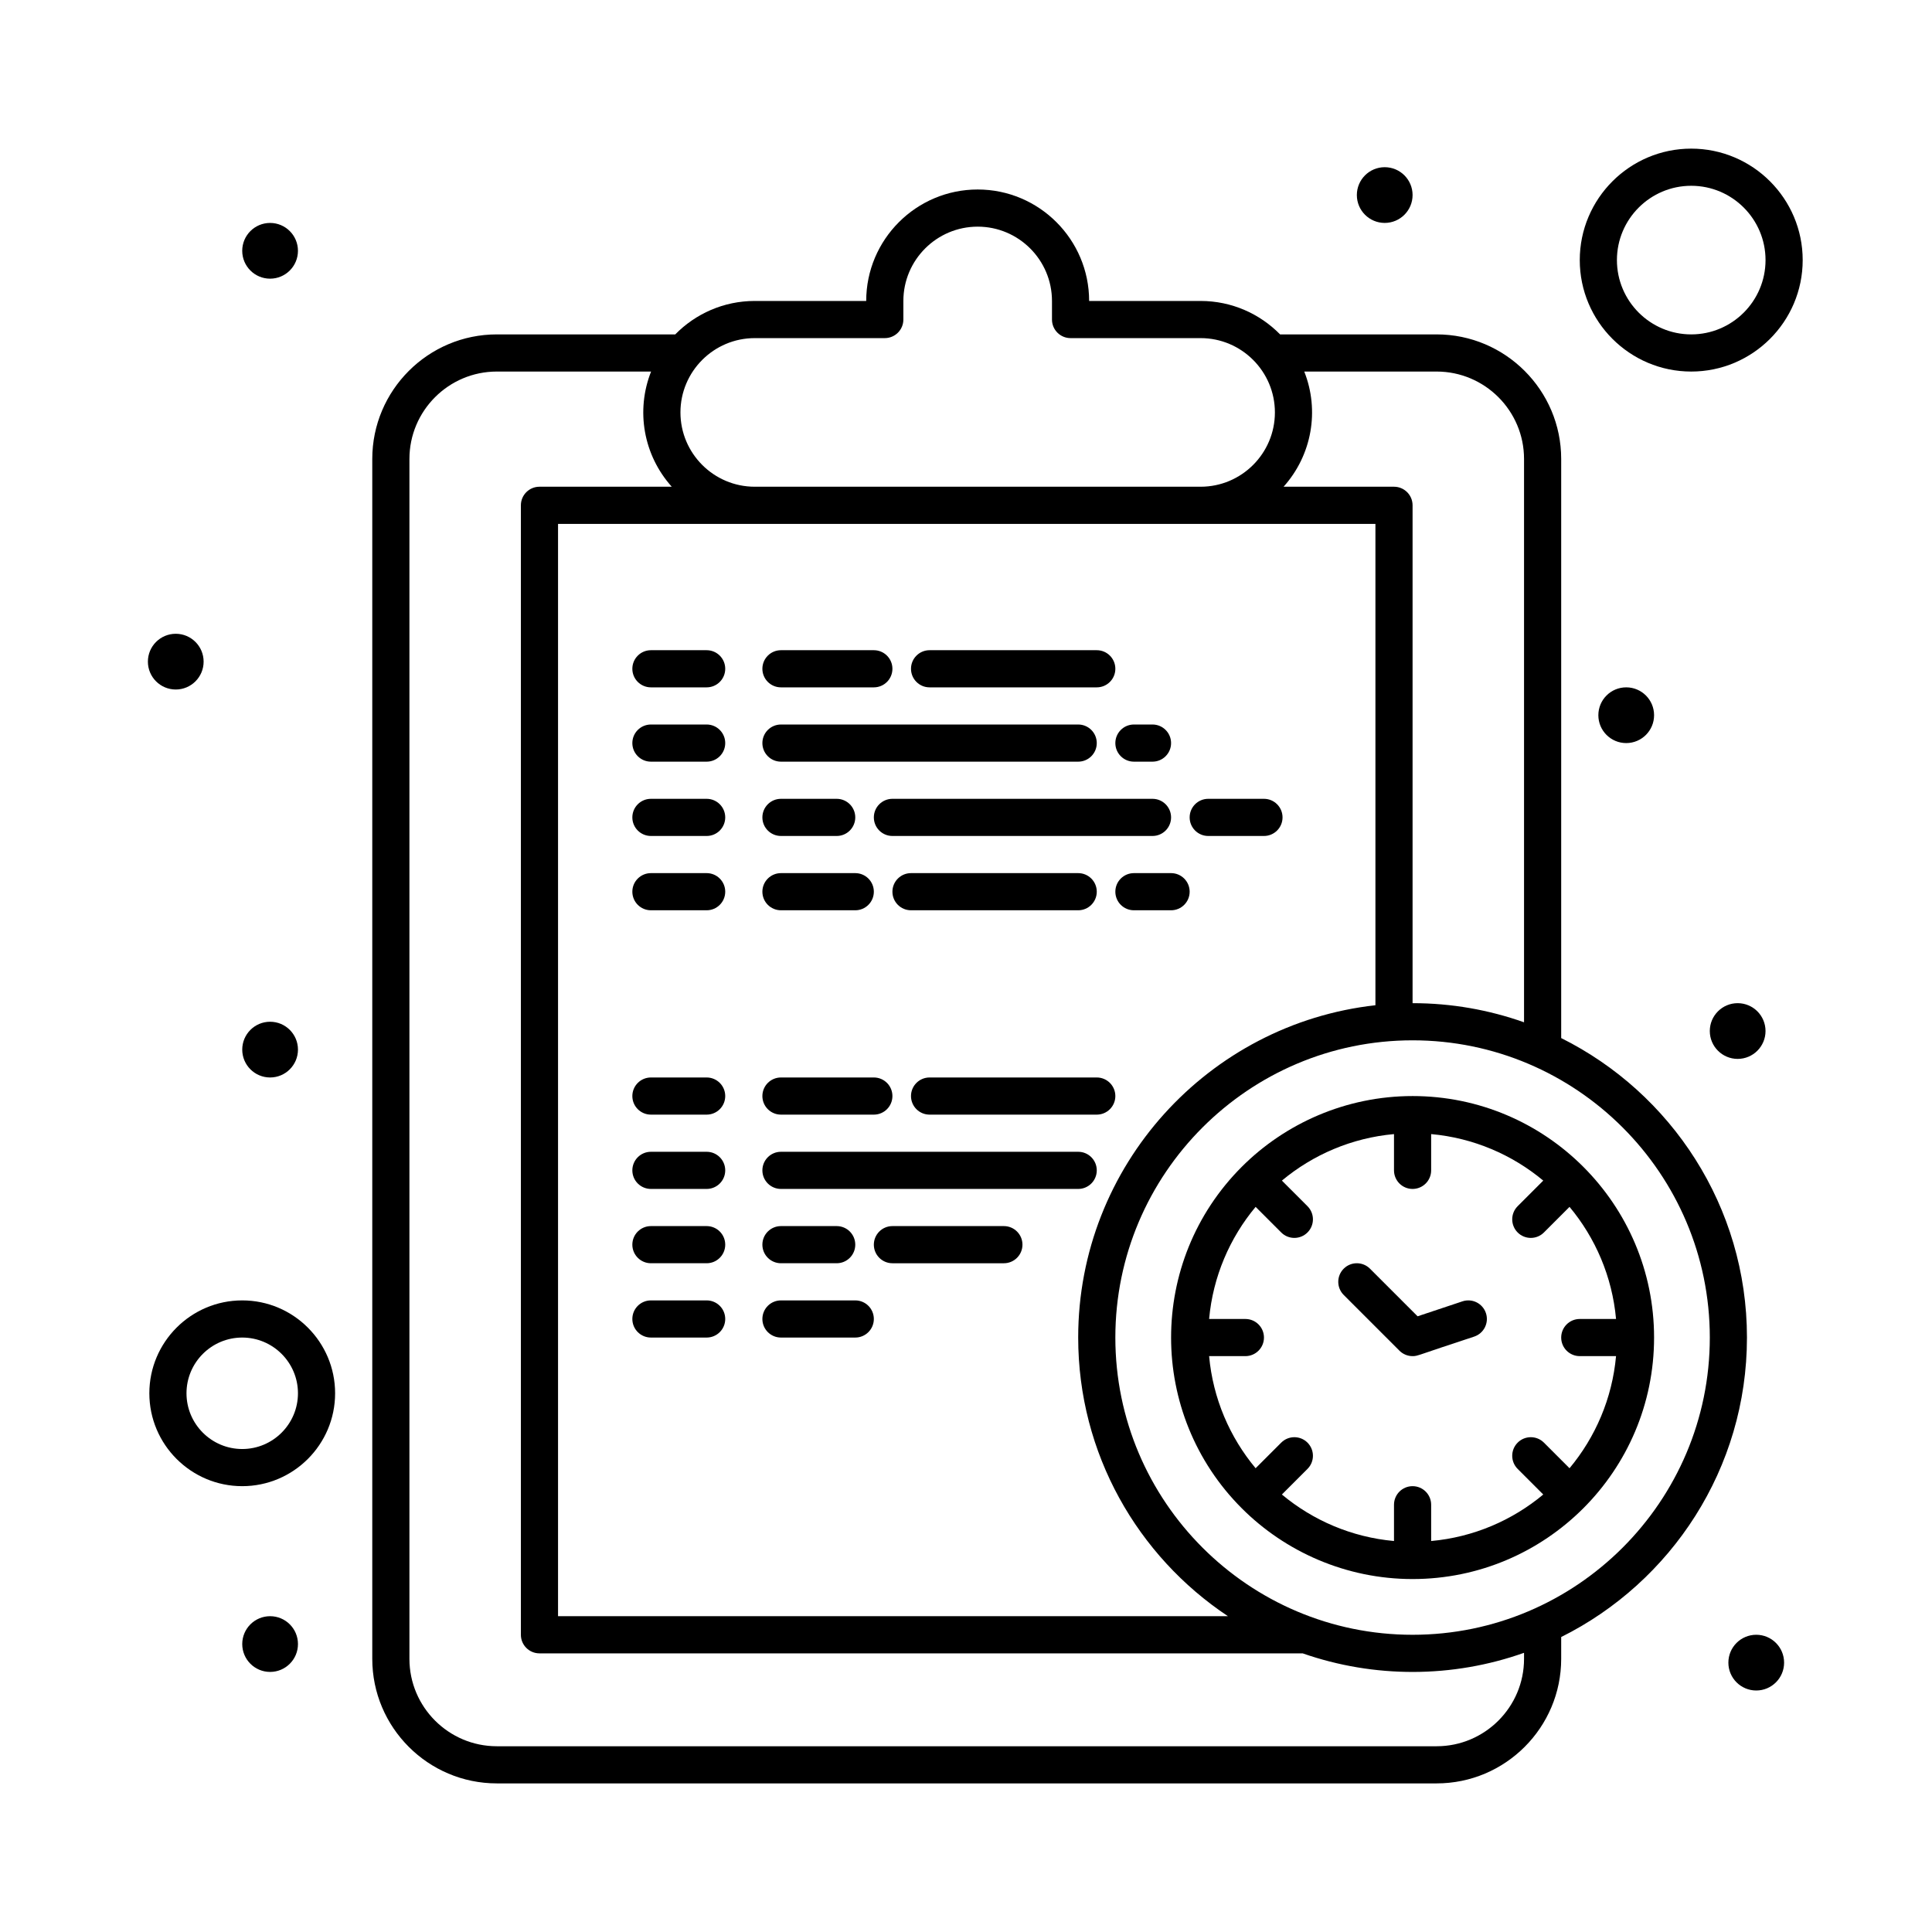 <?xml version="1.0" encoding="UTF-8"?> <!-- icon666.com - MILLIONS vector ICONS FREE --> <svg xmlns="http://www.w3.org/2000/svg" viewBox="0 0 520 520"> <g id="_x37_29_x2C__Clock_x2C__Deadline_x2C__Efficiency_x2C__Estimate"> <g> <circle cx="72.695" cy="67.504" r="7.5"></circle> <circle cx="47.305" cy="178.082" r="7.5"></circle> <circle cx="72.699" cy="282.504" r="7.5"></circle> <circle cx="372.698" cy="52.5" r="7.5"></circle> <circle cx="437.698" cy="192.5" r="7.5"></circle> <circle cx="467.694" cy="277.504" r="7.5"></circle> <circle cx="472.694" cy="447.5" r="7.5"></circle> <circle cx="72.699" cy="442.5" r="7.5"></circle> <path d="m455.196 100.003c16.542 0 30-13.458 30-30s-13.458-30-30-30-30 13.458-30 30 13.458 30 30 30zm0-50c11.028 0 20 8.972 20 20s-8.972 20-20 20-20-8.972-20-20c0-11.027 8.972-20 20-20z"></path> <path d="m65.196 350.004c-13.785 0-25 11.215-25 25s11.215 25 25 25 25-11.215 25-25-11.215-25-25-25zm0 40c-8.271 0-15-6.729-15-15 0-8.272 6.729-15 15-15s15 6.728 15 15c0 8.27-6.729 15-15 15z"></path> <path d="m175.196 185.003h15c2.761 0 5-2.239 5-5s-2.239-5-5-5h-15c-2.761 0-5 2.239-5 5s2.239 5 5 5z"></path> <path d="m175.196 205.003h15c2.761 0 5-2.239 5-5s-2.239-5-5-5h-15c-2.761 0-5 2.239-5 5s2.239 5 5 5z"></path> <path d="m175.196 225.003h15c2.761 0 5-2.239 5-5s-2.239-5-5-5h-15c-2.761 0-5 2.239-5 5s2.239 5 5 5z"></path> <path d="m175.196 245.003h15c2.761 0 5-2.239 5-5s-2.239-5-5-5h-15c-2.761 0-5 2.239-5 5s2.239 5 5 5z"></path> <path d="m210.196 185.003h25c2.761 0 5-2.239 5-5s-2.239-5-5-5h-25c-2.761 0-5 2.239-5 5s2.239 5 5 5z"></path> <path d="m250.196 185.003h45c2.762 0 5-2.239 5-5s-2.238-5-5-5h-45c-2.761 0-5 2.239-5 5s2.239 5 5 5z"></path> <path d="m210.196 205.003h80c2.762 0 5-2.239 5-5s-2.238-5-5-5h-80c-2.761 0-5 2.239-5 5s2.239 5 5 5z"></path> <path d="m210.196 225.003h15c2.761 0 5-2.239 5-5s-2.239-5-5-5h-15c-2.761 0-5 2.239-5 5s2.239 5 5 5z"></path> <path d="m315.196 220.003c0-2.761-2.238-5-5-5h-70c-2.761 0-5 2.239-5 5s2.239 5 5 5h70c2.762 0 5-2.238 5-5z"></path> <path d="m210.196 245.003h20c2.761 0 5-2.239 5-5s-2.239-5-5-5h-20c-2.761 0-5 2.239-5 5s2.239 5 5 5z"></path> <path d="m245.196 245.003h45c2.762 0 5-2.239 5-5s-2.238-5-5-5h-45c-2.761 0-5 2.239-5 5s2.239 5 5 5z"></path> <path d="m175.196 300.004h15c2.761 0 5-2.239 5-5 0-2.762-2.239-5-5-5h-15c-2.761 0-5 2.238-5 5 0 2.761 2.239 5 5 5z"></path> <path d="m175.196 320.004h15c2.761 0 5-2.239 5-5 0-2.762-2.239-5-5-5h-15c-2.761 0-5 2.238-5 5 0 2.761 2.239 5 5 5z"></path> <path d="m175.196 340.004h15c2.761 0 5-2.239 5-5 0-2.762-2.239-5-5-5h-15c-2.761 0-5 2.238-5 5 0 2.761 2.239 5 5 5z"></path> <path d="m175.196 360.004h15c2.761 0 5-2.239 5-5 0-2.762-2.239-5-5-5h-15c-2.761 0-5 2.238-5 5 0 2.761 2.239 5 5 5z"></path> <path d="m210.196 300.004h25c2.761 0 5-2.239 5-5 0-2.762-2.239-5-5-5h-25c-2.761 0-5 2.238-5 5 0 2.761 2.239 5 5 5z"></path> <path d="m295.196 290.004h-45c-2.761 0-5 2.238-5 5 0 2.761 2.239 5 5 5h45c2.762 0 5-2.239 5-5 0-2.762-2.238-5-5-5z"></path> <path d="m210.196 320.004h80c2.762 0 5-2.239 5-5 0-2.762-2.238-5-5-5h-80c-2.761 0-5 2.238-5 5 0 2.761 2.239 5 5 5z"></path> <path d="m210.196 340.004h15c2.761 0 5-2.239 5-5 0-2.762-2.239-5-5-5h-15c-2.761 0-5 2.238-5 5 0 2.761 2.239 5 5 5z"></path> <path d="m270.196 330.004h-30c-2.761 0-5 2.238-5 5 0 2.761 2.239 5 5 5h30c2.762 0 5-2.239 5-5 0-2.762-2.238-5-5-5z"></path> <path d="m210.196 360.004h20c2.761 0 5-2.239 5-5 0-2.762-2.239-5-5-5h-20c-2.761 0-5 2.238-5 5 0 2.761 2.239 5 5 5z"></path> <path d="m305.196 205.003h5c2.762 0 5-2.239 5-5s-2.238-5-5-5h-5c-2.762 0-5 2.239-5 5s2.239 5 5 5z"></path> <path d="m325.196 225.003h15c2.762 0 5-2.239 5-5s-2.238-5-5-5h-15c-2.762 0-5 2.239-5 5s2.239 5 5 5z"></path> <path d="m305.196 235.003c-2.762 0-5 2.239-5 5s2.238 5 5 5h10c2.762 0 5-2.239 5-5s-2.238-5-5-5z"></path> <path d="m470.196 360.004c0-35.266-20.392-65.853-50-80.605v-155.868c0-18.487-15.04-33.528-33.527-33.528h-42.131c-5.447-5.549-13.025-9-21.397-9h-30c0-16.542-13.458-30-30-30s-30 13.458-30 30h-30c-8.372 0-15.95 3.451-21.397 9h-48.02c-18.487 0-33.527 15.04-33.527 33.528v322.945c0 18.486 15.04 33.527 33.528 33.527h252.944c18.487 0 33.527-15.041 33.527-33.527v-5.867c29.609-14.753 50-45.339 50-80.605zm-83.527-260.001c12.973 0 23.527 10.555 23.527 23.528v151.62c-9.389-3.329-19.485-5.147-30-5.147v-134.001c0-2.761-2.238-5-5-5h-29.719c7.627-8.511 9.722-20.496 5.566-31zm-16.473 41v129.559c-44.936 4.99-80 43.195-80 89.441 0 31.271 16.034 58.863 40.31 75h-180.31v-294zm-167.055-50h35c2.761 0 5-2.239 5-5v-5c0-11.028 8.972-20 20-20s20 8.972 20 20v5c0 2.761 2.238 5 5 5h35c11.028 0 20 8.972 20 20s-8.972 20-20 20h-120c-11.028 0-20-8.972-20-20 0-11.027 8.972-20 20-20zm207.055 355.474c0 12.973-10.555 23.527-23.527 23.527h-252.944c-12.974 0-23.528-10.555-23.528-23.527v-322.946c0-12.973 10.554-23.528 23.527-23.528h41.515c-4.151 10.493-2.074 22.477 5.565 31h-35.608c-2.761 0-5 2.239-5 5v304c0 2.761 2.239 5 5 5h205.419c19.249 6.719 40.358 6.669 59.581-.147zm-30-6.473c-44.112 0-80-35.888-80-80s35.888-80 80-80 80 35.888 80 80-35.887 80-80 80z"></path> <path d="m380.196 295.004c-17.956 0-34.311 7.386-45.962 19.037-25.397 25.397-25.357 66.568 0 91.925 11.67 11.671 28.029 19.038 45.962 19.038 35.821 0 65-29.069 65-65 0-35.843-29.093-65-65-65zm45 70h9.763c-1.034 11.416-5.565 21.835-12.519 30.173l-6.89-6.89c-1.951-1.952-5.119-1.952-7.07 0-1.953 1.953-1.953 5.119 0 7.071l6.89 6.89c-8.338 6.954-18.758 11.484-30.174 12.519v-9.763c0-2.762-2.238-5-5-5s-5 2.238-5 5v9.763c-11.416-1.034-21.836-5.565-30.174-12.519l6.89-6.89c1.953-1.952 1.953-5.118 0-7.071-1.951-1.952-5.119-1.952-7.07 0l-6.89 6.89c-6.954-8.338-11.484-18.757-12.518-30.173h9.763c2.762 0 5-2.239 5-5 0-2.762-2.238-5-5-5h-9.763c1.034-11.416 5.564-21.836 12.518-30.174l6.89 6.89c1.951 1.953 5.119 1.953 7.07 0 1.953-1.952 1.953-5.118 0-7.071l-6.889-6.889c8.338-6.954 18.757-11.484 30.173-12.519v9.763c0 2.761 2.238 5 5 5s5-2.239 5-5v-9.763c11.416 1.034 21.835 5.564 30.173 12.519l-6.889 6.889c-1.953 1.953-1.953 5.119 0 7.071 1.951 1.953 5.119 1.953 7.07 0l6.89-6.89c6.954 8.338 11.484 18.758 12.519 30.174h-9.763c-2.762 0-5 2.238-5 5 0 2.761 2.239 5 5 5z"></path> <path d="m393.615 350.26-12.068 4.023-12.816-12.815c-1.951-1.952-5.119-1.952-7.07 0-1.953 1.953-1.953 5.119 0 7.071l15 15c.953.953 2.23 1.465 3.536 1.465 1.44 0 .909-.125 16.58-5.257 2.62-.873 4.035-3.705 3.162-6.324-.873-2.621-3.707-4.036-6.324-3.163z"></path> </g> </g> </svg> 